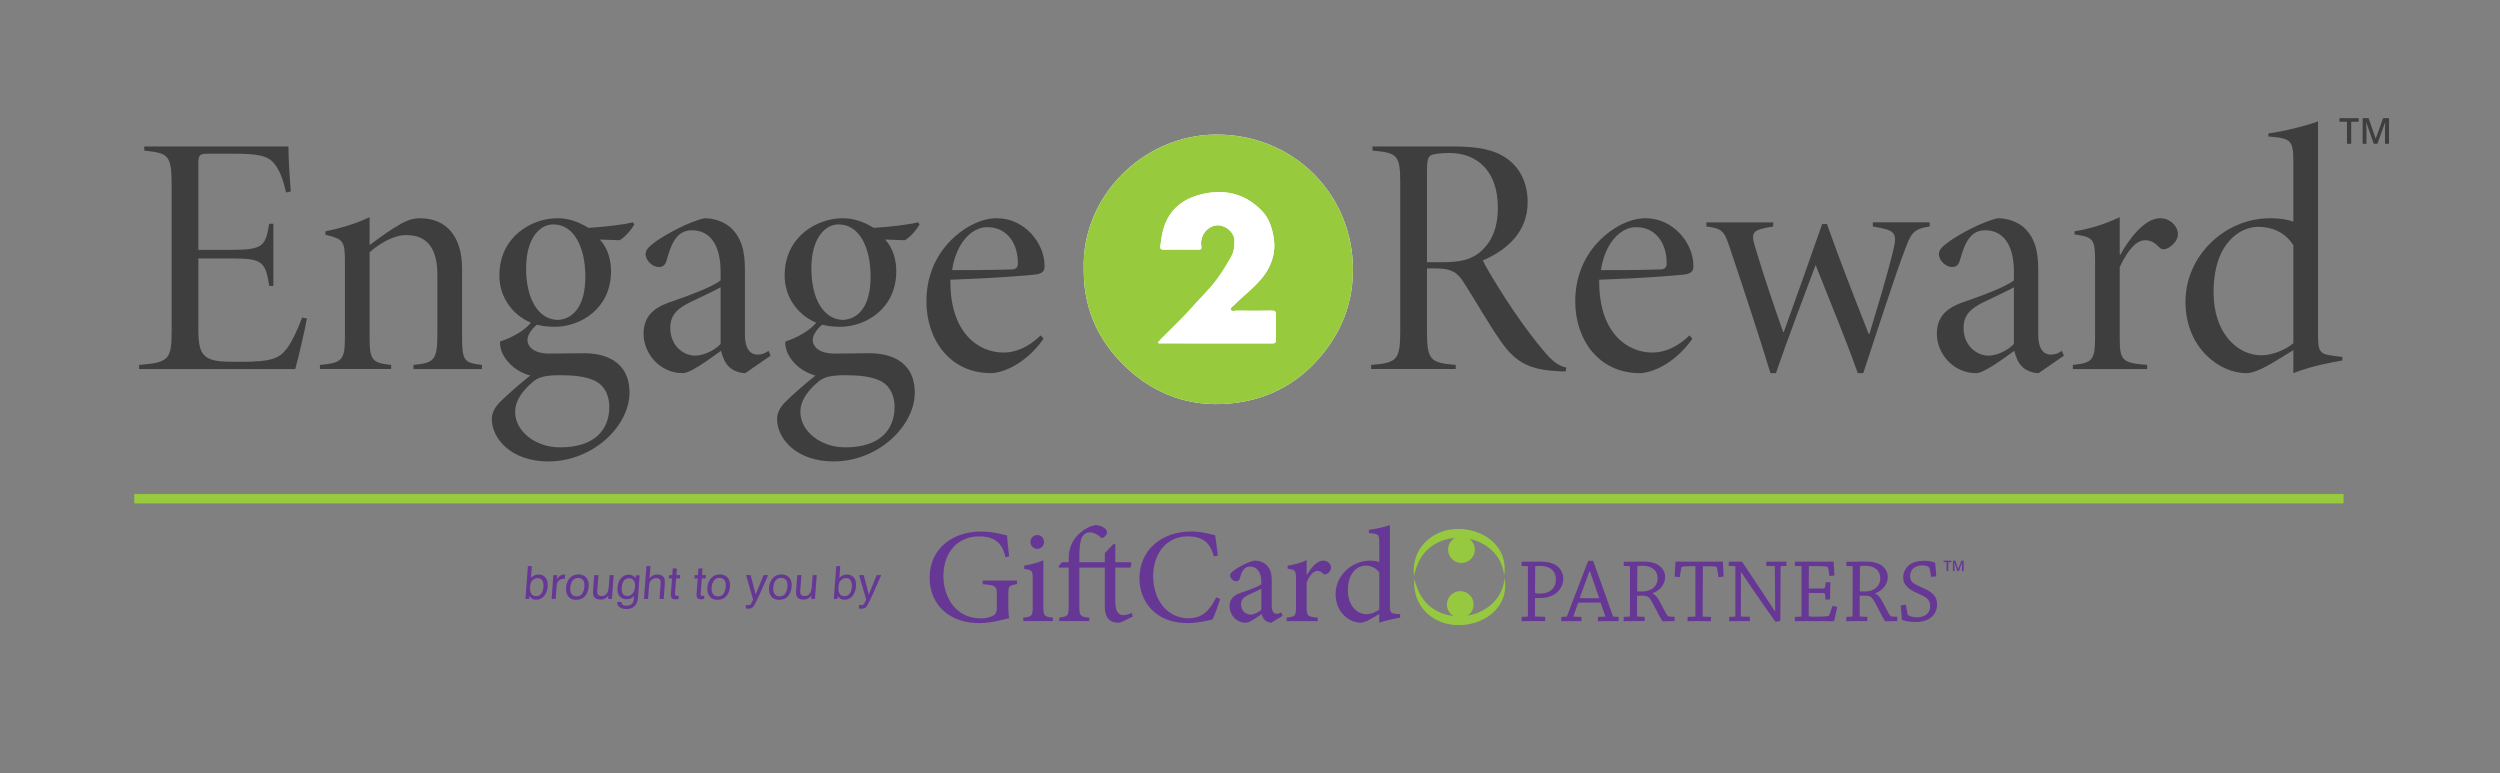 <?xml version="1.0" encoding="UTF-8"?>
<svg id="Layer_1" data-name="Layer 1" xmlns="http://www.w3.org/2000/svg" viewBox="0 0 590.052 182.452">
  <rect x="0" y="0" width="590.052" height="182.452" fill="#808080" stroke="none"/>
  <defs>
    <style>
      .cls-1 {
        fill: #fff;
      }

      .cls-2 {
        fill: #673892;
      }

      .cls-3 {
        fill: #663795;
      }

      .cls-4 {
        fill: #98ca3d;
      }

      .cls-5 {
        fill: #97c940;
      }

      .cls-6 {
        fill: #3e3e3e;
      }
    </style>
  </defs>
  <g id="_3H5bdR" data-name="3H5bdR">
    <g>
      <path class="cls-1" d="m255.782,63.476c-.087,10.11,3.968,17.938,11.05,24.169,7.193,6.328,15.855,8.714,25.254,7.38,7.019-.997,13.259-4.117,18.221-9.355,6.268-6.617,9.401-14.493,8.98-23.634-.779-16.892-14.456-30.344-32.249-30.275-17.183.066-31.757,14.58-31.256,31.716Z"/>
      <path class="cls-4" d="m255.782,63.476c-.501-17.136,14.074-31.65,31.256-31.716,17.793-.068,31.47,13.383,32.249,30.275.421,9.142-2.712,17.017-8.98,23.634-4.961,5.238-11.202,8.358-18.221,9.355-9.399,1.335-18.062-1.052-25.254-7.38-7.082-6.231-11.138-14.059-11.05-24.169Zm17.486,17.386c.16.237.363.177.536.177,8.855.004,17.71-.001,26.565.014.626.001.789-.24.781-.822-.025-1.972-.04-3.946.006-5.918.018-.751-.182-1.012-.973-.999-2.776.047-5.554.029-8.33.008-.47-.003-1.206.258-1.354-.194-.167-.508.525-.857.9-1.237,2.238-2.269,4.861-4.145,6.807-6.713,1.231-1.624,2.041-3.412,2.409-5.418.269-1.464.168-2.87-.122-4.34-.408-2.067-1.114-3.983-2.524-5.496-3.952-4.24-8.933-5.413-14.412-4.065-4.301,1.058-7.58,3.515-8.923,8.047-.406,1.37-.574,2.751-.772,4.142-.086.602.108.886.795.877,2.715-.033,5.43-.028,8.145-.004.664.006.859-.169.721-.861-.343-1.709.719-4.126,3.048-4.779,2.054-.576,4.663,1.203,4.771,3.345.071,1.418-.066,2.744-.813,4.066-1.312,2.322-2.699,4.579-4.418,6.614-1.535,1.818-3.231,3.492-4.808,5.279-2.028,2.298-4.264,4.416-6.438,6.583-.556.554-1.121,1.09-1.599,1.696Z"/>
      <path class="cls-1" d="m273.268,80.862c.478-.605,1.043-1.141,1.599-1.696,2.174-2.167,4.41-4.285,6.438-6.583,1.576-1.786,3.273-3.46,4.808-5.279,1.719-2.036,3.105-4.293,4.418-6.614.747-1.322.884-2.648.813-4.066-.107-2.142-2.716-3.921-4.771-3.345-2.329.653-3.39,3.071-3.048,4.779.139.692-.056.867-.721.861-2.715-.024-5.43-.03-8.145.004-.688.008-.881-.275-.795-.877.199-1.391.366-2.772.772-4.142,1.343-4.531,4.621-6.989,8.923-8.047,5.479-1.347,10.459-.175,14.412,4.065,1.41,1.513,2.116,3.429,2.524,5.496.29,1.471.391,2.876.122,4.34-.368,2.006-1.178,3.794-2.409,5.418-1.947,2.568-4.569,4.444-6.807,6.713-.375.38-1.067.729-.9,1.237.148.452.884.19,1.354.194,2.777.021,5.554.039,8.33-.008.791-.013.991.248.973.999-.047,1.972-.031,3.945-.006,5.918.007.581-.155.823-.781.822-8.855-.015-17.71-.01-26.565-.014-.173-0-.376.061-.536-.177Z"/>
    </g>
  </g>
  <g>
    <path class="cls-6" d="m72.44,75.183c-.485,2.675-1.94,8.999-2.748,11.917h-36.857v-.973c7.032-.568,7.679-1.216,7.679-8.188v-33.725c0-7.702-.646-8.026-6.466-8.674v-.973h34.028c0,2.675.323,7.864.566,10.62l-1.132.243c-.728-3.243-1.536-5.188-2.586-6.567-1.536-2.107-3.718-2.594-10.265-2.594h-5.416c-2.263,0-2.425.325-2.425,2.513v20.187h8.002c7.436,0,7.84-1.054,8.729-6.161h.97v14.673h-.97c-.889-5.513-1.455-6.485-8.567-6.485h-8.164v16.781c0,3.811.485,5.432,1.778,6.405,1.536,1.216,4.284,1.216,8.244,1.216,7.517,0,9.053-.892,10.831-3.081,1.374-1.865,2.667-4.783,3.637-7.377l1.132.243Z"/>
    <path class="cls-6" d="m97.576,87.1v-.973c4.931-.487,5.658-1.054,5.658-7.54v-13.62c0-5.27-1.616-9.485-7.355-9.485-3.071,0-6.466,2.108-8.648,4.053v19.943c0,5.594.566,6.161,5.092,6.648v.973h-16.812v-.973c5.254-.487,5.9-1.054,5.9-6.729v-17.592c0-5.026-.404-5.351-4.607-6.404v-.811c3.233-.648,6.789-1.621,10.426-3.324v6.567c1.617-1.216,3.637-2.675,5.658-3.973,2.344-1.459,3.96-2.351,6.224-2.351,6.305,0,9.942,4.378,9.942,11.836v16.052c0,5.675.404,6.242,4.688,6.729v.973h-16.165Z"/>
    <path class="cls-6" d="m149.71,52.97c-.728,1.297-2.183,3-3.476,3.729l-4.688-.162c1.778,1.784,2.667,4.621,2.667,7.458,0,8.999-7.355,13.133-13.256,13.133-1.616,0-2.91-.162-4.203-.486-.889.567-2.263,2.351-2.263,3.486,0,1.865,1.697,3.324,5.173,3.324,2.425,0,5.415-.081,8.244-.081,4.365,0,10.669,1.54,10.669,9.323s-8.567,16.214-19.156,16.214c-8.567,0-13.094-5.107-13.336-9.647-.081-1.703.646-3,1.697-4.135,1.536-1.622,5.092-4.702,7.355-6.485-3.071-.811-5.334-2.919-6.304-4.783-.647-1.054-.889-2.432-.809-3.243,3.233-1.054,6.143-2.919,7.274-4.459-4.122-1.703-7.436-5.837-7.436-11.106,0-9.323,7.759-13.539,13.66-13.539h.081c2.505,0,4.93.811,7.274,2.27,4.123-.243,8.487-.811,10.508-1.297l.323.486Zm-17.54,35.59c-3.395,0-5.173.405-6.547,1.702-2.101,1.784-4.041,4.135-4.041,6.972,0,4.54,4.769,8.35,10.588,8.35,8.083,0,11.639-4.053,11.639-9.566,0-3-1.374-5.351-3.799-6.323-1.94-.811-4.365-1.135-7.759-1.135h-.081Zm-1.616-35.59c-3.314,0-6.385,3.486-6.385,10.377,0,7.215,2.91,12.161,7.598,12.161,3.233-.244,6.385-2.838,6.385-10.215,0-7.053-2.748-12.323-7.517-12.323h-.081Z"/>
    <path class="cls-6" d="m175.897,88.073c-1.374,0-3.071-.648-3.96-1.621-.889-.892-1.374-2.189-1.778-3.648-2.829,2.027-7.193,5.27-8.972,5.27-5.658,0-9.295-4.864-9.295-9.242,0-3.811,1.94-6,6.062-7.458,4.445-1.541,10.022-3.567,12.124-5.188v-2.027c0-6.485-2.586-9.81-6.79-9.81-1.455,0-2.667.568-3.476,1.541-.97,1.054-1.697,2.756-2.425,5.351-.323,1.297-.889,1.784-1.94,1.784-1.293,0-3.071-1.378-3.071-3.081,0-.973.809-1.784,2.263-2.838,2.344-1.702,7.679-4.702,11.639-5.594,2.182,0,4.364.73,5.981,2.027,2.748,2.432,3.556,5.675,3.556,10.053v15.484c0,3.324,1.374,4.621,2.91,4.621,1.051,0,1.94-.324,2.667-.892l.485,1.135-5.981,4.134Zm-5.819-20.267c-1.536.892-5.335,2.594-7.113,3.486-2.991,1.459-4.769,3-4.769,6.08,0,4.297,3.152,6.567,5.9,6.567,1.778,0,4.365-1.054,5.981-2.756v-13.376Z"/>
    <path class="cls-6" d="m217.038,52.97c-.728,1.297-2.183,3-3.476,3.729l-4.688-.162c1.778,1.784,2.667,4.621,2.667,7.458,0,8.999-7.355,13.133-13.255,13.133-1.616,0-2.91-.162-4.203-.486-.889.567-2.263,2.351-2.263,3.486,0,1.865,1.697,3.324,5.173,3.324,2.425,0,5.415-.081,8.244-.081,4.365,0,10.669,1.54,10.669,9.323s-8.567,16.214-19.156,16.214c-8.567,0-13.094-5.107-13.336-9.647-.081-1.703.646-3,1.697-4.135,1.536-1.622,5.092-4.702,7.355-6.485-3.071-.811-5.334-2.919-6.304-4.783-.647-1.054-.889-2.432-.809-3.243,3.233-1.054,6.143-2.919,7.274-4.459-4.122-1.703-7.436-5.837-7.436-11.106,0-9.323,7.759-13.539,13.66-13.539h.081c2.505,0,4.93.811,7.274,2.27,4.123-.243,8.487-.811,10.507-1.297l.324.486Zm-17.54,35.59c-3.395,0-5.173.405-6.547,1.702-2.102,1.784-4.041,4.135-4.041,6.972,0,4.54,4.769,8.35,10.588,8.35,8.083,0,11.639-4.053,11.639-9.566,0-3-1.374-5.351-3.799-6.323-1.94-.811-4.365-1.135-7.759-1.135h-.081Zm-1.616-35.59c-3.314,0-6.385,3.486-6.385,10.377,0,7.215,2.91,12.161,7.598,12.161,3.233-.244,6.385-2.838,6.385-10.215,0-7.053-2.748-12.323-7.517-12.323h-.081Z"/>
    <path class="cls-6" d="m246.297,79.966c-4.607,6.486-10.265,8.107-12.367,8.107-9.78,0-15.276-7.945-15.276-16.943,0-5.432,1.859-10.134,5.173-13.782,3.233-3.486,7.517-5.837,11.396-5.837h.081c6.466,0,11.235,5.837,11.235,11.188,0,1.297-.404,1.702-1.697,2.026-1.212.243-10.75.973-20.53,1.297-.162,12.647,6.708,17.187,12.528,17.187,2.748,0,5.738-1.135,8.81-4.053l.647.811Zm-13.336-26.348c-3.556,0-7.274,3.648-8.244,10.134,4.688,0,9.214,0,13.983-.162,1.051,0,1.536-.486,1.536-1.378.081-4.215-2.183-8.593-7.193-8.593h-.081Z"/>
  </g>
  <g>
    <path class="cls-6" d="m369.528,87.667c-.646,0-1.374,0-2.021-.081-6.951-.324-10.104-2.432-13.417-7.215-2.91-4.215-5.819-9.323-8.406-13.376-1.535-2.513-2.829-3.648-6.87-3.648h-2.021v14.592c0,6.972.646,7.702,6.789,8.188v.973h-19.964v-.973c6.224-.487,6.87-1.216,6.87-8.188v-34.536c0-6.891-.646-7.296-6.547-7.864v-.973h18.913c5.981,0,9.78.729,12.771,2.837,2.91,2.027,4.931,5.513,4.931,10.296,0,6.891-4.607,11.188-10.588,13.782,1.454,2.918,4.93,8.431,7.354,11.999,2.829,4.134,5.012,6.972,6.87,9.161,2.345,2.837,3.638,3.648,5.496,4.135l-.161.892Zm-29.259-25.78c4.041,0,6.628-.486,8.81-2.189,2.991-2.432,4.445-5.837,4.445-10.701,0-8.917-5.173-12.89-11.396-12.89-2.102,0-3.879.243-4.445.568-.646.405-.889,1.135-.889,3.81v21.402h3.476Z"/>
    <path class="cls-6" d="m399.432,79.966c-4.607,6.486-10.265,8.107-12.366,8.107-9.78,0-15.276-7.945-15.276-16.943,0-5.432,1.859-10.134,5.173-13.782,3.233-3.486,7.517-5.837,11.396-5.837h.081c6.466,0,11.234,5.837,11.234,11.188,0,1.297-.403,1.702-1.697,2.026-1.212.243-10.75.973-20.529,1.297-.162,12.647,6.708,17.187,12.528,17.187,2.748,0,5.738-1.135,8.81-4.053l.646.811Zm-13.336-26.348c-3.557,0-7.274,3.648-8.244,10.134,4.688,0,9.214,0,13.982-.162,1.051,0,1.536-.486,1.536-1.378.08-4.215-2.183-8.593-7.193-8.593h-.081Z"/>
    <path class="cls-6" d="m455.444,53.456c-3.961.567-4.445,1.703-5.981,5.837-2.102,5.513-6.143,17.998-9.699,28.78h-1.293c-2.91-8.269-6.386-16.457-9.941-25.537-3.233,8.674-6.305,16.619-9.376,25.537h-1.293c-2.991-9.809-6.224-19.538-9.538-29.428-1.374-4.216-1.858-4.702-5.576-5.188v-.973h15.761v.973c-5.092.811-5.335,1.378-4.203,5.026,1.939,6.485,4.122,12.971,6.547,19.862h.162c2.828-7.864,5.899-16.376,9.052-25.456h1.132c2.99,8.431,6.305,16.943,9.86,25.942h.162c1.939-6.486,4.041-13.214,5.658-19.862.97-4.134.403-4.621-4.85-5.513v-.973h13.417v.973Z"/>
    <path class="cls-6" d="m481.145,88.073c-1.374,0-3.071-.648-3.961-1.621-.889-.892-1.374-2.189-1.778-3.648-2.829,2.027-7.193,5.27-8.972,5.27-5.657,0-9.295-4.864-9.295-9.242,0-3.811,1.94-6,6.062-7.458,4.445-1.541,10.022-3.567,12.124-5.188v-2.027c0-6.485-2.587-9.81-6.79-9.81-1.455,0-2.667.568-3.476,1.541-.97,1.054-1.697,2.756-2.425,5.351-.323,1.297-.889,1.784-1.939,1.784-1.293,0-3.071-1.378-3.071-3.081,0-.973.808-1.784,2.263-2.838,2.344-1.702,7.679-4.702,11.64-5.594,2.182,0,4.364.73,5.98,2.027,2.748,2.432,3.557,5.675,3.557,10.053v15.484c0,3.324,1.374,4.621,2.909,4.621,1.051,0,1.94-.324,2.668-.892l.484,1.135-5.98,4.134Zm-5.819-20.267c-1.536.892-5.335,2.594-7.113,3.486-2.99,1.459-4.769,3-4.769,6.08,0,4.297,3.152,6.567,5.9,6.567,1.778,0,4.364-1.054,5.981-2.756v-13.376Z"/>
    <path class="cls-6" d="m500.463,60.104c1.858-3.405,5.576-8.594,9.375-8.594,2.506,0,4.203,2.027,4.203,3.729,0,1.297-.97,2.513-2.344,3.324-.889.405-1.535.324-1.939-.081-1.213-1.216-2.102-1.784-3.476-1.784-1.859,0-3.88,1.865-5.981,6.324v16.457c0,5.594.404,6.161,6.466,6.648v.973h-17.539v-.973c4.607-.487,5.254-1.054,5.254-6.648v-17.754c0-5.351-.404-5.756-4.85-6.404v-.73c3.557-.567,6.789-1.54,10.669-3.324v8.837h.162Z"/>
    <path class="cls-6" d="m552.838,85.073c-1.859.324-7.355,1.297-11.559,3v-5.432l-4.769,2.918c-3.395,2.027-5.254,2.513-6.385,2.513-6.143,0-14.307-5.837-14.307-16.862,0-10.863,9.295-19.7,19.964-19.7,1.374,0,3.476.081,5.496.811v-13.944c0-5.188-.403-5.756-5.899-6.161v-.729c3.799-.487,8.81-1.784,11.72-2.838v50.102c0,4.134.323,4.783,3.313,5.188l2.425.324v.811Zm-11.559-27.158c-1.858-3.081-5.092-4.378-8.244-4.378-4.283,0-10.588,3.729-10.588,15.484,0,9.729,5.738,14.836,11.234,14.836,2.829,0,5.82-1.378,7.598-2.837v-23.105Z"/>
  </g>
  <g>
    <g>
      <path class="cls-3" d="m240.019,137.879c-1.908.286-2.035.446-2.035,2.321v2.703c0,1.113.032,2.131.223,2.99-1.971.476-4.579,1.176-7.123,1.176-6.996,0-11.67-4.357-11.67-10.652,0-7.378,5.914-10.971,12.147-10.971,2.639,0,5.088.7,6.105.922.095,1.113.254,2.862.509,4.961l-.89.191c-.763-3.879-3.179-4.929-6.201-4.929-4.865,0-8.426,3.561-8.426,9.444,0,4.579,2.703,9.921,8.84,9.921,1.082,0,2.067-.222,2.766-.572.636-.35,1.018-.732,1.018-2.067v-2.703c0-2.289-.223-2.48-3.339-2.735v-.859h8.077v.859Z"/>
      <path class="cls-3" d="m241.516,146.592v-.827c2.003-.191,2.226-.381,2.226-2.544v-6.551c0-1.971-.096-2.098-2.004-2.416v-.763c1.622-.254,3.117-.668,4.516-1.24v10.97c0,2.163.223,2.353,2.258,2.544v.827h-6.996Zm1.685-18.666c0-.954.763-1.654,1.622-1.654.89,0,1.59.699,1.59,1.654,0,.858-.699,1.622-1.622,1.622-.827,0-1.59-.763-1.59-1.622Z"/>
      <path class="cls-3" d="m265.175,146.592c-.541.286-1.018.381-1.304.381-2.003,0-3.116-1.272-3.116-3.783v-9.222h-6.01v9.285c0,2.067.222,2.322,2.353,2.512v.827h-7.091v-.827c2.003-.223,2.226-.477,2.226-2.481v-9.317h-2.226l-.159-.35.827-.922h1.558v-.795c0-.986.127-1.781.318-2.449.223-.732.763-2.385,2.544-3.816,1.209-.986,2.321-1.526,3.498-1.686,1.145.032,1.94.477,2.385.954.318.35.382.763.223,1.145-.159.286-.413.604-.763.827-.254.159-.477.159-.763-.127-.572-.573-1.59-1.113-2.448-1.113-.731,0-1.304.318-1.717.954-.445.668-.795,2.099-.763,5.279v.827h6.01v-2.162l2.035-2.13.445.064v4.229h3.625c.254.286.191,1.017-.222,1.272h-3.403v8.14c0,2.576,1.049,3.085,1.876,3.085.826,0,1.526-.318,1.971-.541l.286.859-2.194,1.082Z"/>
      <path class="cls-3" d="m287.976,141.346c-.445,1.462-1.24,3.815-1.812,4.865-.891.223-3.561.859-5.851.859-7.918,0-11.384-5.47-11.384-10.526,0-6.677,5.151-11.098,12.242-11.098,2.575,0,4.738.7,5.628.859.254,1.812.445,3.084.636,4.802l-.954.223c-.827-3.371-2.735-4.738-6.169-4.738-5.31,0-8.14,4.484-8.14,9.317,0,5.946,3.498,10.016,8.331,10.016,3.243,0,4.96-1.749,6.55-4.929l.922.35Z"/>
      <path class="cls-3" d="m300.029,146.974c-.477,0-1.145-.287-1.495-.604-.413-.445-.604-.891-.763-1.431-1.272.858-2.798,2.035-3.753,2.035-2.258,0-3.816-1.876-3.816-3.879,0-1.558.827-2.544,2.576-3.148,1.908-.636,4.229-1.494,4.928-2.067v-.572c0-2.29-1.081-3.593-2.671-3.593-.636,0-1.113.254-1.431.636-.413.414-.699,1.113-.954,2.099-.127.509-.477.731-.922.731-.572,0-1.399-.636-1.399-1.367,0-.477.414-.827,1.018-1.272.89-.636,2.957-1.876,4.77-2.226.954,0,1.908.286,2.607.859,1.113.922,1.431,2.226,1.431,3.88v5.914c0,1.432.572,1.909,1.113,1.909.382,0,.827-.159,1.145-.35l.318.827-2.703,1.621Zm-2.322-8.013c-.667.35-2.194,1.018-2.862,1.336-1.24.572-1.94,1.176-1.94,2.32,0,1.654,1.272,2.449,2.258,2.449.827-.032,1.94-.573,2.544-1.145v-4.96Z"/>
      <path class="cls-3" d="m308.458,135.685c.954-1.59,2.321-3.371,3.848-3.371,1.081,0,1.844.827,1.844,1.59,0,.636-.413,1.272-1.017,1.558-.381.159-.667.128-.859-.063-.445-.477-.826-.668-1.335-.668-.827,0-1.845.954-2.544,2.734v5.819c0,2.099.159,2.29,2.607,2.481v.827h-7.313v-.827c1.971-.191,2.194-.381,2.194-2.481v-6.582c0-2.099-.159-2.226-1.972-2.48v-.699c1.558-.254,2.957-.636,4.484-1.304v3.466h.063Z"/>
      <path class="cls-3" d="m330.464,145.765c-.7.128-3.084.54-4.929,1.208v-2.067l-1.94,1.144c-1.24.732-2.099.922-2.481.922-2.544,0-5.883-2.322-5.883-6.773,0-4.42,3.88-7.886,8.204-7.886.445,0,1.367.096,2.099.35v-4.484c0-2.099-.159-2.194-2.448-2.353v-.763c1.654-.222,3.784-.699,4.961-1.113v18.984c0,1.654.223,1.813,1.399,1.94l1.017.094v.796Zm-4.929-10.653c-.763-1.113-2.067-1.622-3.275-1.622-1.463,0-4.134,1.241-4.134,5.851,0,3.784,2.321,5.628,4.356,5.628,1.145,0,2.29-.509,3.052-1.081v-8.777Z"/>
      <path class="cls-3" d="m359.125,133.579c0-.324,0-.669.022-.993.992-.022,2.287-.043,3.539-.043,1.576,0,2.396.043,3.496.367,1.792.518,2.785,2.094,2.785,3.604,0,1.92-1.231,3.475-2.698,4.101-.8.345-1.771.539-3.064.539-.368,0-.735,0-.907-.022l-.023,4.381,2.418.064c0,.324,0,.69-.022,1.015h-3.215c-.755,0-1.597,0-2.33.022,0-.346,0-.691.022-1.014l1.381-.065c.043-.021.086-.043.086-.086v-11.826l-1.488-.043Zm3.173,6.345c.129.129.604.172,1.144.172.862,0,1.726-.172,2.309-.54,1.057-.648,1.467-1.683,1.467-2.762,0-2.136-1.49-3.237-3.776-3.237-.605,0-.951.021-1.101.086l-.043,6.28Z"/>
      <path class="cls-3" d="m369.719,145.535c.043,0,.087-.021.109-.086,1.51-3.863,3.517-9.215,5.006-13.057.238-.021.713-.043,1.166-.043,1.446,3.885,3.323,9.28,4.725,13.186l1.317.065c0,.303,0,.668-.022.993h-2.029c-.992,0-1.986.022-2.848.022,0-.346.021-.691.021-1.014l1.683-.065c.043,0,.064-.043.043-.107-.345-.972-.755-2.18-1.101-3.108-.022-.086-.065-.107-.151-.107l-5.158.022c-.345,1.035-.798,2.309-1.144,3.301l1.943.065c0,.303,0,.668-.021.993h-2.871c-.626,0-1.317.022-1.899.022,0-.346.021-.691.021-1.014l1.208-.065Zm5.439-10.747c-.734,1.964-1.576,4.359-2.288,6.259-.022.086-.022.129.043.129l4.532.021c-.669-1.985-1.512-4.424-2.202-6.409h-.086Z"/>
      <path class="cls-3" d="m383.229,133.579c0-.324,0-.669.022-.993,1.208-.022,2.719-.043,4.165-.043,1.229,0,1.92.043,2.957.345,1.445.389,2.632,1.727,2.632,3.237,0,1.878-1.251,3.237-2.934,3.885v.108c1.035.452,1.574,1.704,2.675,3.797.734,1.381.928,1.597,1.187,1.597l1.317.064c0,.324,0,.69-.022,1.015-.389,0-.971,0-1.424.022-.41,0-1.101.021-1.402.021-.756-1.014-2.072-3.97-2.763-5.028-.497-.755-.949-1.014-2.007-1.014-.864,0-1.165.022-1.252.043v4.877l1.813.086c0,.303,0,.668-.022.993h-2.611c-.821,0-1.64,0-2.352.022,0-.346.021-.691.021-1.014l1.381-.065c.064,0,.086-.043.086-.086l.021-11.804-1.488-.065Zm3.173,5.977c.108.043.517.043,1.144.043,2.739,0,3.69-1.726,3.69-3.021,0-2.028-1.446-3.043-3.561-3.043-.712,0-1.101.043-1.229.108l-.043,5.913Z"/>
      <path class="cls-3" d="m400.061,145.535c.064,0,.086-.043.086-.086v-11.826c-1.856,0-2.309.043-2.805.086-.41.043-.496.173-.539.41l-.346,2.094c-.388-.044-.819-.066-1.208-.109.086-1.187.129-2.395.216-3.56.41,0,1.122.022,1.984.022h7.316c.885-.022,1.403-.022,1.877-.022.065,1.165.13,2.352.173,3.539-.366.043-.798.086-1.208.13l-.346-2.115c-.021-.238-.128-.367-.518-.389-.582-.065-.971-.065-2.826-.065l-.065,11.89,1.985.065c0,.303-.022.691-.022,1.014-.777,0-1.834-.022-2.719-.022-.907,0-1.899.022-2.805.022,0-.346,0-.691.021-1.014l1.749-.065Z"/>
      <path class="cls-3" d="m409.512,145.535c.043,0,.066-.021.066-.086v-11.826l-1.576-.065c0-.324,0-.691.022-.993h3.128c2.461,3.669,5.353,8.006,7.726,11.653l.108-.022c-.022-3.517-.043-7.056-.086-10.574l-2.029-.043c0-.324.022-.691.022-1.014h4.748c.022.302,0,.669,0,.993l-1.317.065c-.043,0-.064.022-.064.086l-.064,12.797c-.282.13-.756.238-1.144.238-2.245-3.086-5.223-7.381-8.028-11.61h-.13c0,3.474-.021,6.927-.021,10.401l2.136.043c0,.324,0,.69-.022,1.015h-2.827c-.712,0-1.467.022-2.051.022,0-.324,0-.691.022-1.014l1.381-.065Z"/>
      <path class="cls-3" d="m425.137,145.535c.021,0,.064-.021.064-.064v-11.848l-1.597-.065c0-.324.022-.669.044-.993h7.251c.907-.022,1.402-.022,1.877-.022.087,1.079.151,2.179.194,3.28-.345.043-.733.108-1.144.13l-.345-1.878c-.044-.194-.151-.323-.497-.366-.561-.065-2.006-.108-3.409-.108h-.648l-.022,5.308c1.208,0,2.222,0,3.387-.022.367-.022.475-.15.498-.431l.108-1.036h1.101c-.022.669-.022,1.36-.043,2.072v1.985c-.346.022-.735.044-1.101.044l-.087-1.144c-.022-.302-.151-.41-.518-.41-.971-.021-2.072-.021-3.344-.021l-.022,5.179c0,.367.064.432,1.209.432,1.747,0,2.978-.064,3.344-.151.195-.043.303-.194.389-.431l.691-1.965c.389.065.799.152,1.123.216-.238,1.122-.496,2.266-.755,3.388-.993,0-3.799-.022-6.712-.022-.905,0-1.769.022-2.546.022v-1.014l1.511-.065Z"/>
      <path class="cls-3" d="m435.775,133.579c0-.324,0-.669.022-.993,1.208-.022,2.719-.043,4.165-.043,1.23,0,1.92.043,2.957.345,1.445.389,2.633,1.727,2.633,3.237,0,1.878-1.251,3.237-2.934,3.885v.108c1.035.452,1.574,1.704,2.675,3.797.734,1.381.928,1.597,1.187,1.597l1.317.064c0,.324,0,.69-.022,1.015-.388,0-.971,0-1.424.022-.411,0-1.101.021-1.403.021-.756-1.014-2.072-3.97-2.762-5.028-.498-.755-.949-1.014-2.007-1.014-.863,0-1.165.022-1.252.043v4.877l1.813.086c0,.303,0,.668-.021.993h-2.611c-.821,0-1.64,0-2.352.022,0-.346.021-.691.021-1.014l1.381-.065c.065,0,.086-.043.086-.086l.022-11.804-1.489-.065Zm3.172,5.977c.108.043.518.043,1.144.043,2.739,0,3.69-1.726,3.69-3.021,0-2.028-1.447-3.043-3.561-3.043-.712,0-1.101.043-1.23.108l-.043,5.913Z"/>
      <path class="cls-3" d="m450.222,144.974c.022.107.065.194.172.237.411.28,1.253.496,2.008.496,1.013,0,1.964-.324,2.46-.842.496-.518.69-1.035.69-1.726,0-1.878-1.015-2.202-3.108-3.173-1.899-.863-3.259-1.856-3.259-3.733,0-1.188.626-2.245,1.402-2.871.82-.647,2.05-1.014,3.517-1.014.972,0,2.094.194,2.634.475.108,1.036.194,2.158.258,3.194-.388.043-.797.107-1.208.151l-.367-2.028c-.043-.129-.086-.216-.15-.259-.346-.281-.928-.431-1.597-.431-.756,0-1.511.194-2.029.647-.453.388-.821,1.014-.821,1.791,0,1.511.712,1.856,2.957,2.849,2.157.95,3.409,1.899,3.409,3.863,0,1.209-.432,2.265-1.274,3-.862.798-2.093,1.209-3.862,1.209-1.058,0-2.439-.216-3.172-.518-.109-1.122-.194-2.309-.28-3.409.409-.066.841-.13,1.23-.173l.389,2.266Z"/>
      <path class="cls-5" d="m355.115,136.411c1.806,10.065-12.111,14.645-18.567,8.066-2.09-2.023-3.027-5.047-2.706-7.861.585,2.693,1.828,5.098,3.811,6.624,6.187,4.771,16.721,1.582,17.462-6.829h0Z"/>
      <path class="cls-5" d="m342.401,140.465c1.221-1.245,3.219-1.265,4.464-.045,1.244,1.222,1.263,3.221.042,4.465-1.221,1.244-3.219,1.264-4.464.043-1.243-1.221-1.262-3.219-.041-4.463Z"/>
      <path class="cls-5" d="m355.008,135.776c-.903-8.396-11.496-11.38-17.589-6.491-1.953,1.564-3.15,3.992-3.682,6.695-.375-2.807.504-5.848,2.554-7.911,6.328-6.703,20.332-2.389,18.718,7.707h0Z"/>
      <path class="cls-5" d="m342.723,131.968c1.244,1.222,3.242,1.203,4.463-.043,1.222-1.244,1.202-3.242-.043-4.463-1.245-1.22-3.242-1.202-4.463.043-1.222,1.245-1.202,3.243.043,4.463Z"/>
    </g>
    <g>
      <path class="cls-2" d="m459.834,134.788h-.401v-2.111h-.723v-.345h1.846v.345h-.722v2.111Z"/>
      <path class="cls-2" d="m461.994,134.788l-.712-2.051h-.014c.019.305.028.59.028.857v1.194h-.364v-2.456h.566l.682,1.954h.01l.702-1.954h.568v2.456h-.387v-1.214c0-.122.003-.281.01-.477.006-.196.011-.315.016-.356h-.014l-.737,2.048h-.354Z"/>
    </g>
    <g>
      <path class="cls-6" d="m554.928,33.936h-.989v-5.2h-1.778v-.848h4.546v.848h-1.778v5.2Z"/>
      <path class="cls-6" d="m560.248,33.936l-1.754-5.051h-.033c.047.75.07,1.454.07,2.11v2.941h-.897v-6.048h1.394l1.68,4.811h.024l1.729-4.811h1.398v6.048h-.951v-2.991c0-.301.007-.692.022-1.175.015-.482.028-.775.039-.877h-.033l-1.815,5.043h-.873Z"/>
    </g>
  </g>
  <rect class="cls-4" x="31.701" y="116.595" width="521.424" height="2.217"/>
  <path class="cls-3" d="m124.595,133.616h.932l-.209,2.801c.229-.27.494-.476.795-.617.301-.142.622-.213.964-.213.71,0,1.269.241,1.675.722.407.482.575,1.192.504,2.132-.067.89-.342,1.629-.823,2.218-.482.588-1.11.883-1.885.883-.434,0-.79-.104-1.072-.31-.17-.123-.344-.319-.524-.589l-.054.72h-.884l.58-7.747Zm3.678,4.873c.045-.592-.047-1.083-.275-1.472-.229-.389-.594-.583-1.094-.583-.437,0-.832.16-1.185.478-.353.319-.556.844-.609,1.577-.04.529-.004.958.106,1.288.204.62.651.93,1.34.93.519,0,.921-.203,1.209-.609.287-.406.457-.943.509-1.608Zm2.33-2.754h.911l-.071.972c.087-.189.286-.419.598-.691.311-.271.658-.408,1.038-.408.018,0,.048.002.091.005.043.003.115.011.216.021l-.073.999c-.058-.011-.111-.018-.157-.021-.047-.003-.098-.005-.155-.005-.483,0-.866.153-1.147.46-.282.307-.439.66-.472,1.06l-.239,3.237h-.958l.419-5.629Zm8.332,2.696c-.068.908-.348,1.658-.84,2.25-.492.592-1.209.888-2.15.888-.785,0-1.388-.262-1.81-.786-.421-.524-.601-1.228-.536-2.11.073-.946.375-1.699.903-2.26.529-.56,1.203-.841,2.023-.841.735,0,1.338.242,1.809.726.471.483.671,1.195.601,2.134Zm-1.003.026c.04-.525-.014-.953-.159-1.282-.233-.519-.68-.777-1.34-.777-.586,0-1.028.22-1.326.662-.299.441-.472.975-.519,1.598-.044.599.052,1.099.288,1.498s.643.599,1.222.599c.635,0,1.09-.237,1.362-.712.273-.474.43-1.002.473-1.584Zm3.304-2.722l-.28,3.737c-.02.287.009.522.088.705.143.336.447.504.913.504.667,0,1.145-.294,1.432-.883.154-.315.251-.748.292-1.298l.208-2.764h.959l-.419,5.629h-.906l.07-.83c-.141.213-.309.394-.505.541-.388.294-.844.441-1.366.441-.813,0-1.346-.268-1.599-.804-.14-.287-.192-.671-.156-1.151l.289-3.826h.98Zm8.278.226c.173.123.344.302.512.537l.055-.709h.884l-.384,5.119c-.053.715-.201,1.279-.444,1.692-.458.764-1.238,1.146-2.343,1.146-.614,0-1.122-.136-1.52-.408-.398-.271-.601-.696-.607-1.274h.975c.028.252.107.446.236.583.2.21.533.315.998.315.735,0,1.235-.256,1.501-.768.156-.301.258-.839.306-1.613-.212.288-.458.501-.738.642-.281.14-.643.21-1.087.21-.618,0-1.143-.216-1.575-.649-.432-.433-.609-1.148-.533-2.147.07-.942.358-1.679.864-2.208.506-.529,1.09-.793,1.75-.793.448,0,.83.108,1.148.325Zm-1.037.51c-.675,0-1.158.312-1.45.936-.16.333-.258.769-.296,1.309-.05.634.044,1.117.28,1.448.236.331.575.497,1.016.497.689,0,1.196-.307,1.522-.92.182-.347.291-.751.325-1.214.055-.697-.051-1.214-.318-1.551-.268-.336-.627-.504-1.078-.504Zm4.096-2.854h.959l-.219,2.88c.251-.284.472-.484.662-.599.324-.2.716-.299,1.178-.299.827,0,1.366.285,1.617.856.136.312.185.745.145,1.298l-.271,3.611h-.985l.264-3.548c.031-.414 0-.716-.09-.909-.153-.308-.47-.462-.949-.462-.397,0-.768.135-1.11.405-.342.27-.542.78-.6,1.529l-.22,2.985h-.959l.58-7.747Zm6.219.547h.969l-.12,1.571h.911l-.057.772h-.911l-.278,3.674c-.015.196.042.328.172.395.073.038.197.058.371.058.046,0,.096-.001.149-.002.053-.002.116-.006.19-.013l-.055.746c-.113.031-.229.054-.35.068-.121.014-.25.021-.389.021-.448,0-.743-.113-.887-.339-.144-.227-.202-.52-.174-.88l.281-3.727h-.772l.057-.772h.772l.121-1.571Zm6.062,0h.969l-.12,1.571h.911l-.057.772h-.911l-.278,3.674c-.015.196.042.328.173.395.072.038.196.058.37.058.046,0,.096-.001.148-.002.054-.002.117-.006.19-.013l-.055.746c-.113.031-.229.054-.35.068-.121.014-.25.021-.389.021-.448,0-.743-.113-.887-.339-.144-.227-.201-.52-.174-.88l.281-3.727h-.772l.057-.772h.772l.121-1.571Zm7.444,4.268c-.068.908-.348,1.658-.84,2.25-.492.592-1.209.888-2.15.888-.785,0-1.388-.262-1.81-.786-.421-.524-.601-1.228-.536-2.11.073-.946.374-1.699.902-2.26.528-.56,1.203-.841,2.023-.841.735,0,1.338.242,1.81.726.471.483.67,1.195.6,2.134Zm-1.003.026c.04-.525-.013-.953-.158-1.282-.233-.519-.68-.777-1.34-.777-.586,0-1.028.22-1.327.662-.298.441-.471.975-.519,1.598-.044.599.052,1.099.287,1.498.235.399.643.599,1.222.599.635,0,1.089-.237,1.362-.712.273-.474.43-1.002.473-1.584Zm8.94-2.722h1.06c-.162.361-.524,1.184-1.086,2.47-.418.967-.767,1.755-1.047,2.365-.665,1.437-1.123,2.312-1.374,2.627-.25.315-.652.474-1.206.474-.136,0-.239-.005-.312-.016-.072-.011-.161-.03-.264-.058l.065-.862c.162.045.281.074.355.084.074.01.14.015.196.015.178,0,.311-.028.398-.086.088-.058.163-.128.226-.213.021-.028.096-.171.225-.431.129-.26.223-.452.284-.578l-1.676-5.792h1.086l1.187,4.583,1.882-4.583Zm6.616,2.696c-.068.908-.348,1.658-.84,2.25-.492.592-1.209.888-2.15.888-.785,0-1.388-.262-1.81-.786-.421-.524-.601-1.228-.536-2.11.073-.946.375-1.699.903-2.26.529-.56,1.203-.841,2.023-.841.735,0,1.338.242,1.809.726.471.483.671,1.195.601,2.134Zm-1.003.026c.04-.525-.014-.953-.159-1.282-.233-.519-.68-.777-1.34-.777-.586,0-1.028.22-1.326.662-.299.441-.472.975-.519,1.598-.044.599.052,1.099.288,1.498s.643.599,1.222.599c.635,0,1.09-.237,1.362-.712.273-.474.43-1.002.473-1.584Zm3.304-2.722l-.28,3.737c-.02.287.009.522.088.705.143.336.447.504.913.504.667,0,1.145-.294,1.432-.883.154-.315.251-.748.292-1.298l.208-2.764h.959l-.419,5.629h-.906l.07-.83c-.141.213-.309.394-.505.541-.388.294-.844.441-1.366.441-.813,0-1.346-.268-1.599-.804-.14-.287-.192-.671-.156-1.151l.289-3.826h.98Zm8.226-2.118h.932l-.209,2.801c.229-.27.494-.476.795-.617.301-.142.623-.213.963-.213.71,0,1.269.241,1.676.722.407.482.575,1.192.504,2.132-.067.89-.341,1.629-.823,2.218-.482.588-1.111.883-1.884.883-.434,0-.791-.104-1.072-.31-.17-.123-.344-.319-.524-.589l-.054.72h-.884l.58-7.747Zm3.678,4.873c.044-.592-.047-1.083-.276-1.472-.229-.389-.593-.583-1.094-.583-.437,0-.832.16-1.185.478-.353.319-.556.844-.609,1.577-.04.529-.004.958.106,1.288.204.62.651.93,1.34.93.519,0,.921-.203,1.209-.609.287-.406.457-.943.509-1.608Zm5.867-2.754h1.06c-.162.361-.524,1.184-1.086,2.47-.418.967-.767,1.755-1.047,2.365-.665,1.437-1.123,2.312-1.373,2.627s-.652.474-1.207.474c-.135,0-.238-.005-.311-.016-.072-.011-.161-.03-.264-.058l.065-.862c.163.045.282.074.356.084.074.01.14.015.196.015.178,0,.311-.028.398-.086.088-.058.163-.128.226-.213.021-.028.096-.171.225-.431.128-.26.223-.452.284-.578l-1.676-5.792h1.086l1.187,4.583,1.881-4.583Z"/>
</svg>